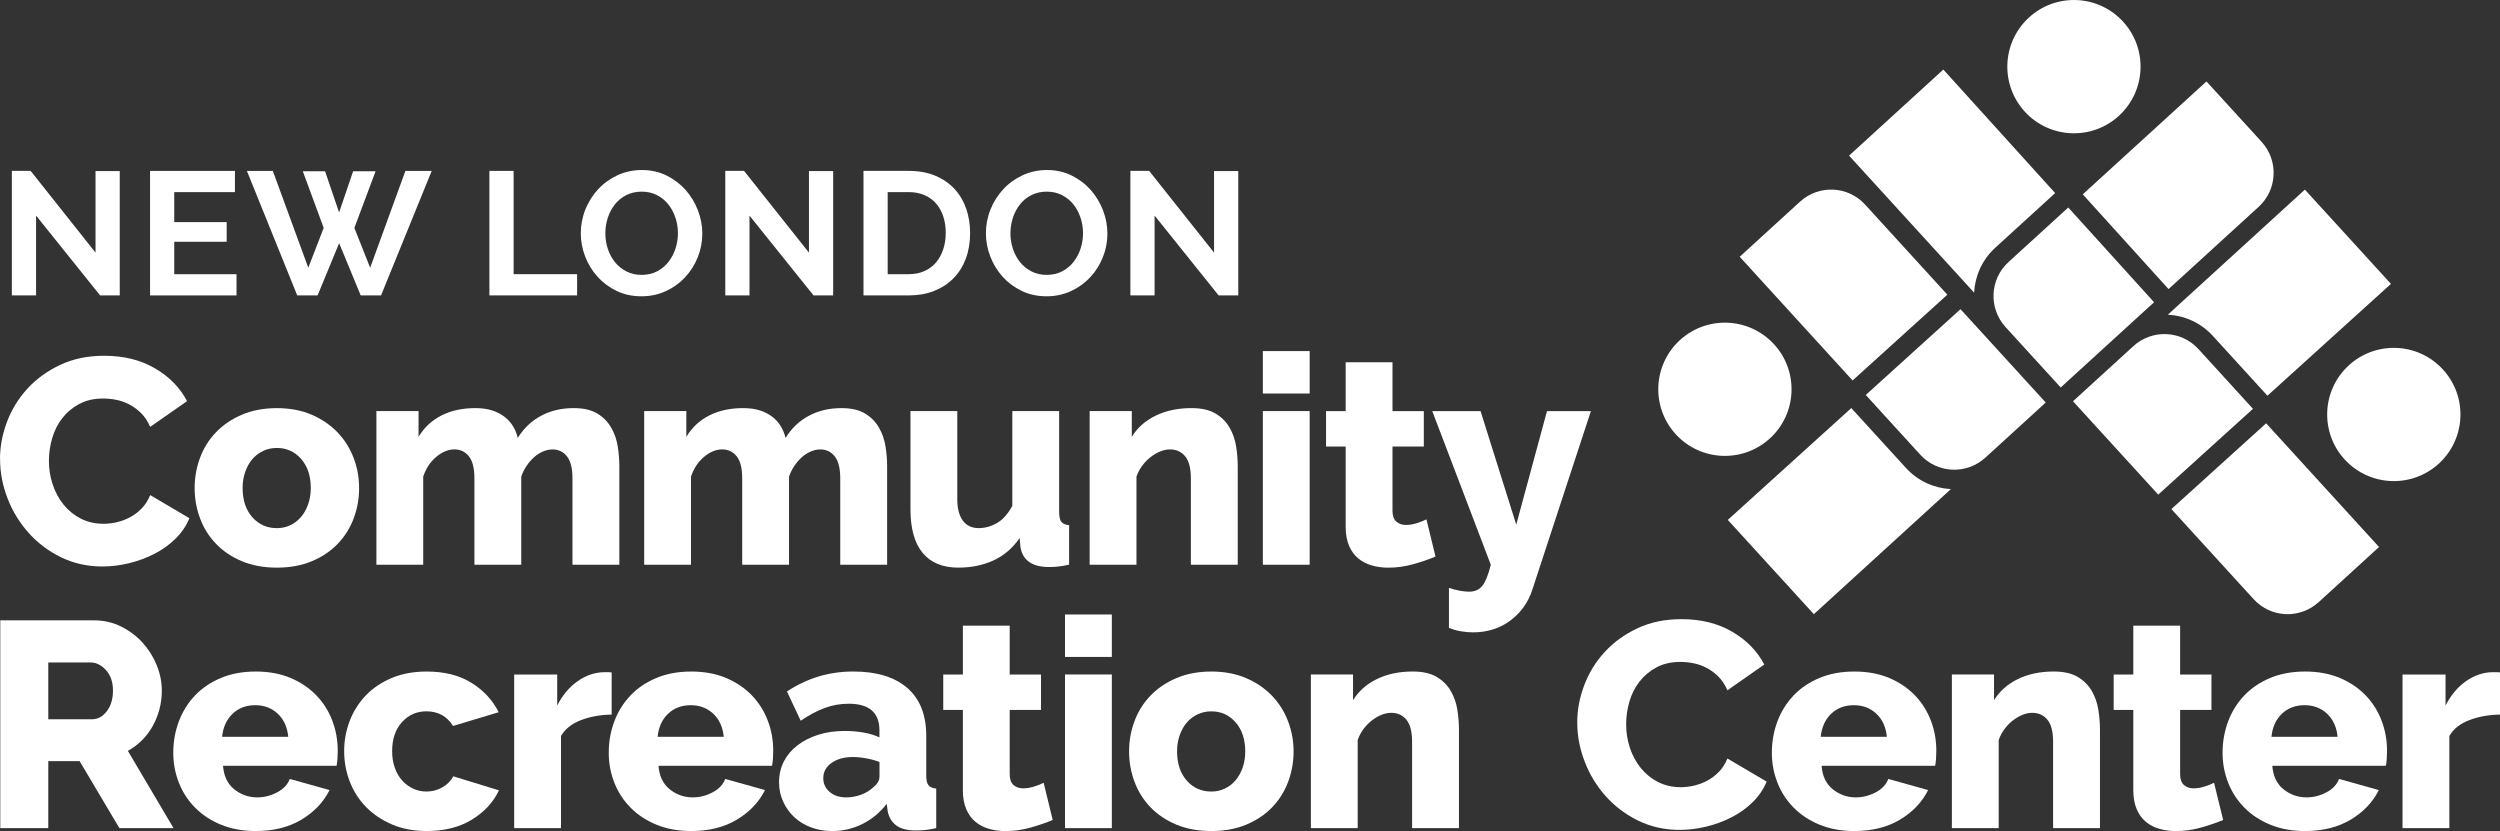 <svg xmlns="http://www.w3.org/2000/svg" id="Layer_1" data-name="Layer 1" viewBox="0 0 953.11 316.83"><rect x="0" y="0" width="953.11" height="316.83" fill="#333333" stroke="none"/><defs><style>      .cls-1 {        fill: #fff;      }    </style></defs><g><path class="cls-1" d="M13.75,82.2v30.42H4.52v-47.47h7.16l24.74,31.16v-31.09h9.23v47.4h-7.49l-24.4-30.42Z"></path><path class="cls-1" d="M90.17,104.54v8.09h-32.96v-47.47h32.36v8.09h-23.14v11.43h19.99v7.49h-19.99v12.37h23.74Z"></path><path class="cls-1" d="M115.44,65.29h8.49l5.35,15.71,5.35-15.71h8.56l-8.09,21.6,6.02,15.18,13.44-36.91h10.03l-19.32,47.47h-7.75l-8.22-19.92-8.22,19.92h-7.76l-19.19-47.47h9.89l13.51,36.91,5.88-15.18-7.96-21.6Z"></path><path class="cls-1" d="M186.58,112.62v-47.47h9.23v39.38h24.21v8.09h-33.43Z"></path><path class="cls-1" d="M244.55,112.96c-3.48,0-6.63-.68-9.46-2.04-2.83-1.36-5.26-3.17-7.29-5.42-2.03-2.25-3.6-4.82-4.71-7.72-1.12-2.89-1.67-5.86-1.67-8.89s.59-6.19,1.77-9.09c1.18-2.89,2.81-5.46,4.88-7.69,2.07-2.23,4.54-4,7.39-5.32,2.85-1.31,5.95-1.97,9.29-1.97s6.56.7,9.39,2.11c2.83,1.4,5.25,3.24,7.26,5.51,2.01,2.27,3.56,4.86,4.68,7.76,1.11,2.9,1.67,5.84,1.67,8.83,0,3.16-.58,6.18-1.74,9.06-1.16,2.88-2.76,5.42-4.81,7.62-2.05,2.21-4.5,3.97-7.36,5.28-2.85,1.32-5.95,1.97-9.29,1.97ZM230.78,88.89c0,2.05.31,4.03.94,5.95.62,1.92,1.53,3.61,2.71,5.08,1.18,1.47,2.63,2.65,4.35,3.54,1.71.89,3.66,1.34,5.85,1.34s4.2-.46,5.92-1.37c1.71-.91,3.16-2.13,4.34-3.64,1.18-1.52,2.07-3.22,2.67-5.11.6-1.9.9-3.82.9-5.78s-.32-4.03-.97-5.95c-.65-1.92-1.56-3.61-2.74-5.08-1.18-1.47-2.63-2.64-4.34-3.51-1.72-.87-3.65-1.3-5.78-1.3s-4.21.46-5.95,1.37c-1.74.91-3.19,2.12-4.35,3.61-1.16,1.49-2.04,3.19-2.64,5.08-.6,1.9-.9,3.82-.9,5.78Z"></path><path class="cls-1" d="M285.74,82.2v30.42h-9.23v-47.47h7.16l24.74,31.16v-31.09h9.23v47.4h-7.49l-24.41-30.42Z"></path><path class="cls-1" d="M329.2,112.62v-47.47h17.25c3.88,0,7.28.63,10.2,1.87,2.92,1.25,5.36,2.94,7.32,5.08,1.96,2.14,3.43,4.65,4.41,7.52.98,2.88,1.47,5.94,1.47,9.19,0,3.61-.55,6.88-1.64,9.8-1.09,2.92-2.66,5.41-4.71,7.49-2.05,2.07-4.51,3.68-7.39,4.82-2.88,1.13-6.09,1.7-9.66,1.7h-17.25ZM360.56,88.82c0-2.27-.31-4.37-.94-6.28-.62-1.92-1.54-3.57-2.74-4.95-1.21-1.38-2.69-2.45-4.45-3.21-1.76-.76-3.76-1.14-5.99-1.14h-8.02v31.29h8.02c2.27,0,4.29-.4,6.05-1.21s3.23-1.9,4.41-3.31c1.18-1.4,2.08-3.07,2.71-4.98.63-1.92.94-3.99.94-6.22Z"></path><path class="cls-1" d="M399,112.96c-3.48,0-6.63-.68-9.46-2.04-2.83-1.36-5.26-3.17-7.29-5.42-2.03-2.25-3.6-4.82-4.71-7.72-1.12-2.89-1.67-5.86-1.67-8.89s.59-6.19,1.77-9.09c1.18-2.89,2.81-5.46,4.88-7.69,2.07-2.23,4.54-4,7.39-5.32,2.85-1.31,5.95-1.97,9.29-1.97s6.56.7,9.39,2.11c2.83,1.4,5.25,3.24,7.25,5.51,2.01,2.27,3.57,4.86,4.68,7.76,1.12,2.9,1.67,5.84,1.67,8.83,0,3.16-.58,6.18-1.74,9.06-1.16,2.88-2.76,5.42-4.82,7.62-2.05,2.21-4.5,3.97-7.35,5.28-2.85,1.32-5.95,1.97-9.29,1.97ZM385.22,88.89c0,2.05.31,4.03.94,5.95.63,1.92,1.53,3.61,2.71,5.08,1.18,1.47,2.63,2.65,4.34,3.54,1.72.89,3.67,1.34,5.85,1.34s4.2-.46,5.92-1.37c1.72-.91,3.17-2.13,4.35-3.64,1.18-1.52,2.07-3.22,2.67-5.11.6-1.9.9-3.82.9-5.78s-.32-4.03-.97-5.95c-.64-1.92-1.56-3.61-2.74-5.08-1.18-1.47-2.63-2.64-4.35-3.51-1.72-.87-3.64-1.3-5.78-1.3s-4.21.46-5.95,1.37c-1.74.91-3.19,2.12-4.34,3.61s-2.04,3.19-2.64,5.08c-.6,1.9-.9,3.82-.9,5.78Z"></path><path class="cls-1" d="M440.18,82.2v30.42h-9.23v-47.47h7.16l24.74,31.16v-31.09h9.23v47.4h-7.49l-24.4-30.42Z"></path></g><path class="cls-1" d="M0,175.02c0-4.76.89-9.5,2.68-14.23,1.79-4.72,4.39-8.94,7.81-12.66,3.42-3.72,7.59-6.73,12.5-9.04s10.49-3.46,16.74-3.46c7.44,0,13.89,1.6,19.36,4.8,5.47,3.2,9.54,7.36,12.22,12.5l-14.06,9.82c-.89-2.08-2.03-3.81-3.4-5.19-1.38-1.38-2.89-2.49-4.52-3.35-1.64-.85-3.31-1.45-5.02-1.78-1.71-.34-3.39-.5-5.02-.5-3.5,0-6.55.71-9.15,2.12-2.61,1.41-4.76,3.24-6.47,5.47-1.71,2.23-2.98,4.76-3.79,7.59-.82,2.83-1.23,5.69-1.23,8.59,0,3.13.48,6.14,1.45,9.04.97,2.9,2.36,5.47,4.18,7.7,1.82,2.23,4.02,4,6.58,5.3,2.57,1.3,5.45,1.95,8.65,1.95,1.64,0,3.33-.2,5.08-.61s3.42-1.04,5.02-1.9c1.6-.85,3.07-1.97,4.41-3.35,1.34-1.38,2.42-3.07,3.24-5.08l14.95,8.81c-1.19,2.9-2.96,5.51-5.3,7.81-2.34,2.31-5.04,4.24-8.09,5.8-3.05,1.56-6.29,2.75-9.71,3.57-3.42.82-6.77,1.23-10.04,1.23-5.73,0-10.99-1.17-15.79-3.51-4.8-2.34-8.93-5.45-12.38-9.32-3.46-3.87-6.14-8.25-8.03-13.16-1.9-4.91-2.84-9.89-2.84-14.95Z"></path><path class="cls-1" d="M105.55,216.41c-4.98,0-9.43-.82-13.33-2.45-3.91-1.64-7.2-3.85-9.87-6.64-2.68-2.79-4.71-6.02-6.08-9.71-1.38-3.68-2.06-7.53-2.06-11.55s.69-7.87,2.06-11.55c1.38-3.68,3.4-6.92,6.08-9.71,2.68-2.79,5.97-5.02,9.87-6.69s8.35-2.51,13.33-2.51,9.41.84,13.28,2.51c3.87,1.67,7.14,3.91,9.82,6.69,2.68,2.79,4.72,6.03,6.14,9.71,1.41,3.68,2.12,7.53,2.12,11.55s-.69,7.86-2.06,11.55c-1.38,3.68-3.4,6.92-6.08,9.71-2.68,2.79-5.97,5-9.87,6.64-3.91,1.63-8.35,2.45-13.33,2.45ZM92.5,186.07c0,4.61,1.23,8.31,3.68,11.1,2.46,2.79,5.58,4.18,9.37,4.18,1.86,0,3.57-.37,5.13-1.12,1.56-.74,2.92-1.78,4.07-3.12,1.15-1.34,2.06-2.96,2.73-4.86.67-1.9,1-3.96,1-6.19,0-4.61-1.23-8.31-3.68-11.1-2.46-2.79-5.54-4.18-9.26-4.18-1.86,0-3.59.37-5.19,1.12-1.6.75-2.97,1.79-4.13,3.13-1.16,1.34-2.06,2.96-2.73,4.85-.67,1.9-1,3.96-1,6.19Z"></path><path class="cls-1" d="M236.1,215.3h-17.85v-32.92c0-3.87-.71-6.68-2.12-8.42-1.41-1.75-3.24-2.62-5.47-2.62-1.19,0-2.4.26-3.63.78-1.23.52-2.36,1.25-3.4,2.17-1.04.93-1.99,2.03-2.85,3.29-.86,1.26-1.55,2.64-2.06,4.13v33.58h-17.85v-32.92c0-3.87-.71-6.68-2.12-8.42-1.41-1.75-3.24-2.62-5.47-2.62-2.38,0-4.7.95-6.97,2.85-2.27,1.9-3.92,4.41-4.96,7.53v33.58h-17.85v-58.58h16.07v9.82c2.16-3.57,5.08-6.28,8.76-8.15,3.68-1.86,7.98-2.79,12.89-2.79,2.46,0,4.59.3,6.42.89,1.82.59,3.4,1.41,4.74,2.45,1.34,1.04,2.42,2.25,3.24,3.63.82,1.38,1.41,2.85,1.78,4.41,2.23-3.64,5.17-6.45,8.82-8.42,3.64-1.97,7.81-2.96,12.5-2.96,3.72,0,6.71.69,8.98,2.06,2.27,1.38,4.03,3.16,5.3,5.36,1.26,2.19,2.1,4.59,2.51,7.2.41,2.61.61,5.13.61,7.59v37.49Z"></path><path class="cls-1" d="M338.19,215.3h-17.85v-32.92c0-3.87-.71-6.68-2.12-8.42-1.41-1.75-3.24-2.62-5.47-2.62-1.19,0-2.4.26-3.63.78-1.23.52-2.36,1.25-3.4,2.17-1.04.93-1.99,2.03-2.85,3.29-.86,1.26-1.55,2.64-2.06,4.13v33.58h-17.85v-32.92c0-3.87-.71-6.68-2.12-8.42-1.41-1.75-3.24-2.62-5.47-2.62-2.38,0-4.7.95-6.97,2.85-2.27,1.9-3.92,4.41-4.96,7.53v33.58h-17.85v-58.58h16.07v9.82c2.16-3.57,5.08-6.28,8.76-8.15,3.68-1.86,7.98-2.79,12.89-2.79,2.46,0,4.59.3,6.42.89,1.82.59,3.4,1.41,4.74,2.45,1.34,1.04,2.42,2.25,3.24,3.63.82,1.38,1.41,2.85,1.78,4.41,2.23-3.64,5.17-6.45,8.82-8.42,3.64-1.97,7.81-2.96,12.5-2.96,3.72,0,6.71.69,8.98,2.06,2.27,1.38,4.03,3.16,5.3,5.36,1.26,2.19,2.1,4.59,2.51,7.2.41,2.61.61,5.13.61,7.59v37.49Z"></path><path class="cls-1" d="M365.41,216.41c-6.03,0-10.58-1.88-13.67-5.63-3.09-3.76-4.63-9.28-4.63-16.57v-37.49h17.85v33.58c0,3.57.71,6.3,2.12,8.2,1.41,1.9,3.42,2.84,6.03,2.84,2.38,0,4.69-.63,6.92-1.9,2.23-1.26,4.2-3.46,5.91-6.58v-36.15h17.85v38.49c0,1.78.28,3.03.84,3.74.56.71,1.54,1.14,2.96,1.28v15.06c-1.71.37-3.16.61-4.35.73-1.19.11-2.27.17-3.24.17-6.4,0-10.04-2.49-10.94-7.48l-.33-3.57c-2.68,3.87-6.01,6.71-9.99,8.54-3.98,1.82-8.42,2.73-13.33,2.73Z"></path><path class="cls-1" d="M471.86,215.3h-17.85v-32.92c0-3.87-.73-6.68-2.17-8.42-1.45-1.75-3.37-2.62-5.75-2.62-1.27,0-2.53.26-3.79.78-1.27.52-2.49,1.25-3.68,2.17-1.19.93-2.25,2.03-3.18,3.29-.93,1.26-1.66,2.64-2.17,4.13v33.58h-17.85v-58.58h16.07v9.82c2.16-3.5,5.21-6.19,9.15-8.09,3.94-1.9,8.48-2.85,13.61-2.85,3.79,0,6.84.69,9.15,2.06,2.31,1.38,4.09,3.16,5.36,5.36,1.26,2.19,2.1,4.59,2.51,7.2.41,2.61.61,5.13.61,7.59v37.49Z"></path><path class="cls-1" d="M481.45,150.03v-16.18h17.85v16.18h-17.85ZM481.45,215.3v-58.58h17.85v58.58h-17.85Z"></path><path class="cls-1" d="M547.28,212.18c-2.45,1.04-5.26,2.01-8.42,2.9-3.16.89-6.34,1.34-9.54,1.34-2.23,0-4.33-.28-6.3-.84-1.97-.56-3.7-1.45-5.19-2.68-1.49-1.23-2.66-2.84-3.52-4.85-.85-2.01-1.28-4.42-1.28-7.25v-30.57h-7.48v-13.5h7.48v-18.63h17.85v18.63h11.94v13.5h-11.94v24.44c0,1.94.48,3.33,1.45,4.18.97.86,2.19,1.28,3.68,1.28,1.34,0,2.71-.22,4.13-.67,1.41-.45,2.64-.93,3.68-1.45l3.46,14.17Z"></path><path class="cls-1" d="M552.41,224.11c1.49.52,2.88.89,4.18,1.12,1.3.22,2.47.34,3.52.34,2.16,0,3.83-.75,5.02-2.23,1.19-1.49,2.27-4.17,3.23-8.03l-22.32-58.58h18.41l13.61,43.29,11.72-43.29h16.74l-22.32,68.06c-1.56,4.84-4.35,8.76-8.37,11.77-4.02,3.01-8.78,4.52-14.28,4.52-1.49,0-2.99-.13-4.52-.39-1.53-.26-3.07-.69-4.63-1.28v-15.29Z"></path><path class="cls-1" d="M.11,315.72v-79.22h35.7c3.72,0,7.16.78,10.32,2.34,3.16,1.56,5.89,3.61,8.2,6.14,2.31,2.53,4.11,5.4,5.41,8.59,1.3,3.2,1.95,6.44,1.95,9.71,0,2.46-.3,4.82-.89,7.08-.6,2.27-1.45,4.41-2.57,6.42-1.12,2.01-2.47,3.81-4.07,5.41s-3.4,2.96-5.41,4.07l17.41,29.46h-20.64l-15.17-25.55h-11.94v25.55H.11ZM18.41,274.21h16.74c2.16,0,4.02-1.02,5.58-3.07,1.56-2.05,2.34-4.67,2.34-7.87s-.89-5.88-2.68-7.81c-1.78-1.93-3.72-2.9-5.8-2.9h-16.18v21.65Z"></path><path class="cls-1" d="M97.52,316.83c-4.91,0-9.32-.8-13.22-2.4-3.91-1.6-7.22-3.77-9.93-6.53-2.72-2.75-4.78-5.93-6.19-9.54-1.41-3.61-2.12-7.38-2.12-11.33,0-4.24.71-8.24,2.12-11.99,1.41-3.75,3.46-7.05,6.14-9.87s5.97-5.06,9.87-6.69c3.91-1.64,8.35-2.46,13.33-2.46s9.41.82,13.28,2.46c3.87,1.64,7.14,3.85,9.82,6.64,2.68,2.79,4.7,6.01,6.08,9.65,1.38,3.65,2.06,7.47,2.06,11.49,0,1.04-.04,2.07-.11,3.07-.07,1-.19,1.88-.33,2.62h-43.29c.3,3.94,1.73,6.94,4.3,8.98,2.57,2.05,5.49,3.07,8.76,3.07,2.6,0,5.11-.63,7.53-1.9,2.42-1.26,4.04-2.97,4.86-5.13l15.17,4.24c-2.31,4.61-5.88,8.37-10.71,11.27-4.84,2.9-10.64,4.35-17.41,4.35ZM109.9,280.91c-.37-3.72-1.71-6.66-4.02-8.82s-5.17-3.24-8.59-3.24-6.38,1.1-8.65,3.29c-2.27,2.19-3.59,5.11-3.96,8.76h25.22Z"></path><path class="cls-1" d="M131.21,286.38c0-4.02.71-7.87,2.12-11.55,1.41-3.68,3.46-6.92,6.14-9.71,2.68-2.79,5.97-5,9.87-6.64,3.91-1.64,8.35-2.46,13.33-2.46,6.77,0,12.46,1.43,17.07,4.3,4.61,2.87,8.07,6.6,10.38,11.21l-17.41,5.24c-2.31-3.72-5.69-5.58-10.15-5.58-3.72,0-6.83,1.38-9.32,4.13-2.49,2.75-3.74,6.44-3.74,11.05,0,2.31.33,4.41,1,6.3.67,1.9,1.6,3.52,2.79,4.86,1.19,1.34,2.58,2.38,4.18,3.12,1.6.75,3.29,1.12,5.08,1.12,2.23,0,4.28-.54,6.14-1.62,1.86-1.08,3.24-2.47,4.13-4.18l17.41,5.35c-2.16,4.54-5.6,8.26-10.32,11.16-4.72,2.9-10.47,4.35-17.24,4.35-4.91,0-9.32-.84-13.22-2.51-3.91-1.67-7.22-3.91-9.93-6.69-2.72-2.79-4.78-6.03-6.19-9.71-1.41-3.68-2.12-7.53-2.12-11.55Z"></path><path class="cls-1" d="M233.19,272.43c-4.31.07-8.22.78-11.72,2.12-3.5,1.34-6.02,3.35-7.59,6.03v35.15h-17.85v-58.58h16.4v11.83c2.01-3.94,4.59-7.03,7.76-9.26,3.16-2.23,6.53-3.38,10.1-3.46h1.78c.37,0,.74.04,1.12.11v16.07Z"></path><path class="cls-1" d="M263.54,316.83c-4.91,0-9.32-.8-13.22-2.4-3.91-1.6-7.22-3.77-9.93-6.53-2.72-2.75-4.78-5.93-6.19-9.54s-2.12-7.38-2.12-11.33c0-4.24.71-8.24,2.12-11.99,1.41-3.75,3.46-7.05,6.14-9.87,2.68-2.83,5.97-5.06,9.88-6.69,3.91-1.64,8.35-2.46,13.33-2.46s9.41.82,13.28,2.46c3.87,1.64,7.14,3.85,9.82,6.64,2.68,2.79,4.7,6.01,6.08,9.65,1.38,3.65,2.06,7.47,2.06,11.49,0,1.04-.04,2.07-.11,3.07-.08,1-.19,1.88-.34,2.62h-43.29c.3,3.94,1.73,6.94,4.3,8.98,2.56,2.05,5.49,3.07,8.76,3.07,2.6,0,5.11-.63,7.53-1.9,2.42-1.26,4.03-2.97,4.85-5.13l15.17,4.24c-2.31,4.61-5.88,8.37-10.71,11.27-4.84,2.9-10.64,4.35-17.41,4.35ZM275.93,280.91c-.37-3.72-1.71-6.66-4.02-8.82s-5.17-3.24-8.59-3.24-6.38,1.1-8.65,3.29c-2.27,2.19-3.59,5.11-3.96,8.76h25.22Z"></path><path class="cls-1" d="M317.32,316.83c-2.9,0-5.6-.46-8.09-1.39-2.49-.93-4.63-2.23-6.42-3.91-1.79-1.67-3.2-3.64-4.24-5.91-1.04-2.27-1.56-4.74-1.56-7.42,0-2.9.61-5.54,1.84-7.92,1.23-2.38,2.96-4.43,5.19-6.14,2.23-1.71,4.87-3.05,7.92-4.02,3.05-.97,6.43-1.45,10.15-1.45,2.46,0,4.84.2,7.14.61,2.31.41,4.31,1.02,6.03,1.84v-2.68c0-6.77-3.91-10.15-11.72-10.15-3.2,0-6.25.54-9.15,1.62-2.9,1.08-5.95,2.7-9.15,4.85l-5.24-11.16c3.87-2.53,7.88-4.43,12.05-5.69,4.16-1.26,8.59-1.9,13.28-1.9,8.85,0,15.69,2.08,20.53,6.25,4.83,4.17,7.25,10.27,7.25,18.3v15.06c0,1.78.28,3.03.84,3.74.56.71,1.54,1.14,2.96,1.28v15.06c-1.56.37-2.98.61-4.24.73-1.27.11-2.42.17-3.46.17-3.35,0-5.88-.65-7.59-1.95-1.71-1.3-2.79-3.14-3.24-5.52l-.33-2.68c-2.6,3.35-5.71,5.91-9.32,7.7-3.61,1.79-7.42,2.68-11.44,2.68ZM322.57,304c1.93,0,3.81-.33,5.64-1,1.82-.67,3.33-1.56,4.52-2.68,1.71-1.34,2.57-2.75,2.57-4.24v-5.58c-1.56-.59-3.26-1.06-5.08-1.39-1.82-.34-3.52-.5-5.08-.5-3.28,0-5.97.74-8.09,2.23-2.12,1.49-3.18,3.42-3.18,5.8,0,2.16.82,3.92,2.46,5.3,1.63,1.38,3.72,2.06,6.25,2.06Z"></path><path class="cls-1" d="M401.34,312.6c-2.45,1.04-5.26,2.01-8.42,2.9-3.16.89-6.34,1.34-9.54,1.34-2.23,0-4.33-.28-6.3-.84-1.97-.56-3.7-1.45-5.19-2.68-1.49-1.23-2.66-2.84-3.52-4.85-.85-2.01-1.28-4.42-1.28-7.25v-30.57h-7.48v-13.5h7.48v-18.63h17.85v18.63h11.94v13.5h-11.94v24.44c0,1.94.48,3.33,1.45,4.18.97.86,2.19,1.28,3.68,1.28,1.34,0,2.71-.22,4.13-.67,1.41-.45,2.64-.93,3.68-1.45l3.46,14.17Z"></path><path class="cls-1" d="M406.03,250.45v-16.18h17.85v16.18h-17.85ZM406.03,315.72v-58.58h17.85v58.58h-17.85Z"></path><path class="cls-1" d="M461.81,316.83c-4.98,0-9.43-.82-13.33-2.45-3.91-1.64-7.2-3.85-9.88-6.64-2.68-2.79-4.7-6.02-6.08-9.71-1.38-3.68-2.06-7.53-2.06-11.55s.69-7.87,2.06-11.55c1.38-3.68,3.4-6.92,6.08-9.71,2.68-2.79,5.97-5.02,9.88-6.69,3.91-1.67,8.35-2.51,13.33-2.51s9.41.84,13.28,2.51c3.87,1.67,7.14,3.91,9.82,6.69,2.68,2.79,4.72,6.03,6.14,9.71,1.41,3.68,2.12,7.53,2.12,11.55s-.69,7.86-2.06,11.55c-1.38,3.68-3.4,6.92-6.08,9.71-2.68,2.79-5.97,5-9.88,6.64-3.91,1.63-8.35,2.45-13.33,2.45ZM448.76,286.49c0,4.61,1.23,8.31,3.68,11.1,2.46,2.79,5.58,4.18,9.37,4.18,1.86,0,3.57-.37,5.13-1.12,1.56-.74,2.92-1.78,4.07-3.12,1.15-1.34,2.06-2.96,2.73-4.86.67-1.9,1-3.96,1-6.19,0-4.61-1.23-8.31-3.68-11.1-2.46-2.79-5.54-4.18-9.26-4.18-1.86,0-3.59.37-5.19,1.12-1.6.75-2.97,1.79-4.13,3.13-1.16,1.34-2.06,2.96-2.73,4.85-.67,1.9-1,3.96-1,6.19Z"></path><path class="cls-1" d="M556.2,315.72h-17.85v-32.92c0-3.87-.73-6.68-2.17-8.42-1.45-1.75-3.37-2.62-5.75-2.62-1.27,0-2.53.26-3.79.78-1.27.52-2.49,1.25-3.68,2.17-1.19.93-2.25,2.03-3.18,3.29-.93,1.26-1.66,2.64-2.17,4.13v33.58h-17.85v-58.58h16.07v9.82c2.16-3.5,5.21-6.19,9.15-8.09,3.94-1.9,8.48-2.85,13.61-2.85,3.79,0,6.84.69,9.15,2.06,2.31,1.38,4.09,3.16,5.36,5.36,1.26,2.19,2.1,4.59,2.51,7.2.41,2.61.61,5.13.61,7.59v37.49Z"></path><g><path class="cls-1" d="M601.31,275.44c0-4.76.89-9.5,2.68-14.23,1.78-4.72,4.39-8.94,7.81-12.66,3.42-3.72,7.59-6.73,12.5-9.04,4.91-2.31,10.49-3.46,16.74-3.46,7.44,0,13.89,1.6,19.36,4.8,5.47,3.2,9.54,7.36,12.22,12.5l-14.06,9.82c-.89-2.08-2.03-3.81-3.4-5.19-1.38-1.38-2.88-2.49-4.52-3.35-1.64-.85-3.31-1.45-5.02-1.78-1.71-.34-3.39-.5-5.02-.5-3.5,0-6.55.71-9.15,2.12-2.6,1.41-4.76,3.24-6.47,5.47-1.71,2.23-2.98,4.76-3.79,7.59-.82,2.83-1.23,5.69-1.23,8.59,0,3.13.48,6.14,1.45,9.04.97,2.9,2.36,5.47,4.18,7.7s4.02,4,6.58,5.3c2.57,1.3,5.45,1.95,8.65,1.95,1.64,0,3.33-.2,5.08-.61,1.75-.41,3.42-1.04,5.02-1.9,1.6-.85,3.07-1.97,4.41-3.35,1.34-1.38,2.42-3.07,3.24-5.08l14.95,8.81c-1.19,2.9-2.96,5.51-5.3,7.81-2.34,2.31-5.04,4.24-8.09,5.8-3.05,1.56-6.29,2.75-9.71,3.57-3.42.82-6.77,1.23-10.04,1.23-5.73,0-10.99-1.17-15.79-3.51-4.8-2.34-8.93-5.45-12.39-9.32-3.46-3.87-6.14-8.25-8.03-13.16-1.9-4.91-2.85-9.89-2.85-14.95Z"></path><path class="cls-1" d="M706.97,316.83c-4.91,0-9.32-.8-13.22-2.4-3.91-1.6-7.22-3.77-9.93-6.53-2.72-2.75-4.78-5.93-6.19-9.54-1.41-3.61-2.12-7.38-2.12-11.33,0-4.24.71-8.24,2.12-11.99,1.41-3.75,3.46-7.05,6.14-9.87,2.68-2.83,5.97-5.06,9.87-6.69,3.91-1.64,8.35-2.46,13.33-2.46s9.41.82,13.28,2.46c3.87,1.64,7.14,3.85,9.82,6.64,2.68,2.79,4.7,6.01,6.08,9.65,1.38,3.65,2.06,7.47,2.06,11.49,0,1.04-.04,2.07-.11,3.07-.07,1-.19,1.88-.34,2.62h-43.29c.3,3.94,1.73,6.94,4.3,8.98,2.57,2.05,5.49,3.07,8.76,3.07,2.6,0,5.11-.63,7.53-1.9,2.42-1.26,4.03-2.97,4.85-5.13l15.18,4.24c-2.31,4.61-5.88,8.37-10.71,11.27-4.84,2.9-10.64,4.35-17.41,4.35ZM719.36,280.91c-.37-3.72-1.71-6.66-4.02-8.82s-5.17-3.24-8.59-3.24-6.38,1.1-8.65,3.29c-2.27,2.19-3.59,5.11-3.96,8.76h25.22Z"></path><path class="cls-1" d="M800.58,315.72h-17.85v-32.92c0-3.87-.73-6.68-2.17-8.42-1.45-1.75-3.37-2.62-5.75-2.62-1.27,0-2.53.26-3.79.78-1.27.52-2.49,1.25-3.68,2.17-1.19.93-2.25,2.03-3.18,3.29-.93,1.26-1.66,2.64-2.17,4.13v33.58h-17.85v-58.58h16.07v9.82c2.16-3.5,5.21-6.19,9.15-8.09,3.94-1.9,8.48-2.85,13.61-2.85,3.79,0,6.84.69,9.15,2.06,2.31,1.38,4.09,3.16,5.36,5.36,1.26,2.19,2.1,4.59,2.51,7.2.41,2.61.61,5.13.61,7.59v37.49Z"></path><path class="cls-1" d="M847.56,312.6c-2.45,1.04-5.26,2.01-8.42,2.9-3.16.89-6.34,1.34-9.54,1.34-2.23,0-4.33-.28-6.3-.84-1.97-.56-3.7-1.45-5.19-2.68-1.49-1.23-2.66-2.84-3.52-4.85-.85-2.01-1.28-4.42-1.28-7.25v-30.57h-7.48v-13.5h7.48v-18.63h17.85v18.63h11.94v13.5h-11.94v24.44c0,1.94.48,3.33,1.45,4.18.97.86,2.19,1.28,3.68,1.28,1.34,0,2.71-.22,4.13-.67,1.41-.45,2.64-.93,3.68-1.45l3.46,14.17Z"></path><path class="cls-1" d="M878.8,316.83c-4.91,0-9.32-.8-13.22-2.4-3.91-1.6-7.22-3.77-9.93-6.53-2.72-2.75-4.78-5.93-6.19-9.54-1.41-3.61-2.12-7.38-2.12-11.33,0-4.24.71-8.24,2.12-11.99,1.41-3.75,3.46-7.05,6.14-9.87,2.68-2.83,5.97-5.06,9.87-6.69,3.91-1.64,8.35-2.46,13.33-2.46s9.41.82,13.28,2.46c3.87,1.64,7.14,3.85,9.82,6.64,2.68,2.79,4.7,6.01,6.08,9.65,1.38,3.65,2.06,7.47,2.06,11.49,0,1.04-.04,2.07-.11,3.07-.07,1-.19,1.88-.34,2.62h-43.29c.3,3.94,1.73,6.94,4.3,8.98,2.57,2.05,5.49,3.07,8.76,3.07,2.6,0,5.11-.63,7.53-1.9,2.42-1.26,4.03-2.97,4.85-5.13l15.18,4.24c-2.31,4.61-5.88,8.37-10.71,11.27-4.84,2.9-10.64,4.35-17.41,4.35ZM891.19,280.91c-.37-3.72-1.71-6.66-4.02-8.82s-5.17-3.24-8.59-3.24-6.38,1.1-8.65,3.29c-2.27,2.19-3.59,5.11-3.96,8.76h25.22Z"></path><path class="cls-1" d="M953.11,272.43c-4.31.07-8.22.78-11.72,2.12-3.5,1.34-6.03,3.35-7.59,6.03v35.15h-17.85v-58.58h16.4v11.83c2.01-3.94,4.59-7.03,7.76-9.26,3.16-2.23,6.53-3.38,10.1-3.46h1.79c.37,0,.74.04,1.12.11v16.07Z"></path></g><g><path class="cls-1" d="M807.94,44.04c10.29-9.55,10.9-25.61,1.37-35.9-9.54-10.29-25.61-10.9-35.9-1.35-10.28,9.54-10.89,25.6-1.36,35.89,9.54,10.29,25.61,10.9,35.89,1.37Z"></path><path class="cls-1" d="M862.22,54.06l-21.02-23.01-47.16,43.04,32.7,36.12,2.66-2.42,31.69-28.93c7.16-6.53,7.67-17.63,1.13-24.79Z"></path><path class="cls-1" d="M783.49,73.62l.02-.02-42.63-47.08-35.94,32.81,47.68,52.24c.33-6.34,3.05-12.56,8.1-17.16l22.78-20.79Z"></path><path class="cls-1" d="M764.61,124.7l21.02,23.02,35.59-32.49-32.71-36.12-22.78,20.79c-7.16,6.53-7.66,17.63-1.13,24.79Z"></path></g><g><path class="cls-1" d="M894,175.28c9.55,10.29,25.61,10.9,35.9,1.37,10.29-9.54,10.9-25.61,1.35-35.9-9.54-10.28-25.6-10.89-35.89-1.36-10.29,9.54-10.9,25.61-1.37,35.89Z"></path><path class="cls-1" d="M883.98,229.56l23.01-21.02-43.04-47.16-36.12,32.7,2.42,2.66,28.93,31.69c6.53,7.16,17.63,7.67,24.79,1.13Z"></path><path class="cls-1" d="M864.43,150.84l.02.02,47.08-42.63-32.81-35.94-52.24,47.68c6.34.33,12.56,3.05,17.16,8.1l20.79,22.78Z"></path><path class="cls-1" d="M813.34,131.96l-23.02,21.02,32.49,35.59,36.12-32.71-20.79-22.78c-6.53-7.16-17.63-7.66-24.79-1.13Z"></path></g><g><path class="cls-1" d="M676.24,131.15c-9.55-10.29-25.61-10.9-35.9-1.37-10.29,9.54-10.9,25.61-1.35,35.9,9.54,10.28,25.6,10.89,35.89,1.36,10.29-9.54,10.9-25.61,1.37-35.89Z"></path><path class="cls-1" d="M686.26,76.87l-23.01,21.02,43.04,47.16,36.12-32.7-2.42-2.66-28.93-31.69c-6.53-7.16-17.63-7.67-24.79-1.13Z"></path><path class="cls-1" d="M705.81,155.6l-.02-.02-47.08,42.63,32.81,35.94,52.24-47.68c-6.34-.33-12.56-3.05-17.16-8.1l-20.79-22.78Z"></path><path class="cls-1" d="M756.9,174.48l23.02-21.02-32.49-35.59-36.12,32.71,20.79,22.78c6.53,7.16,17.63,7.66,24.79,1.13Z"></path></g></svg>